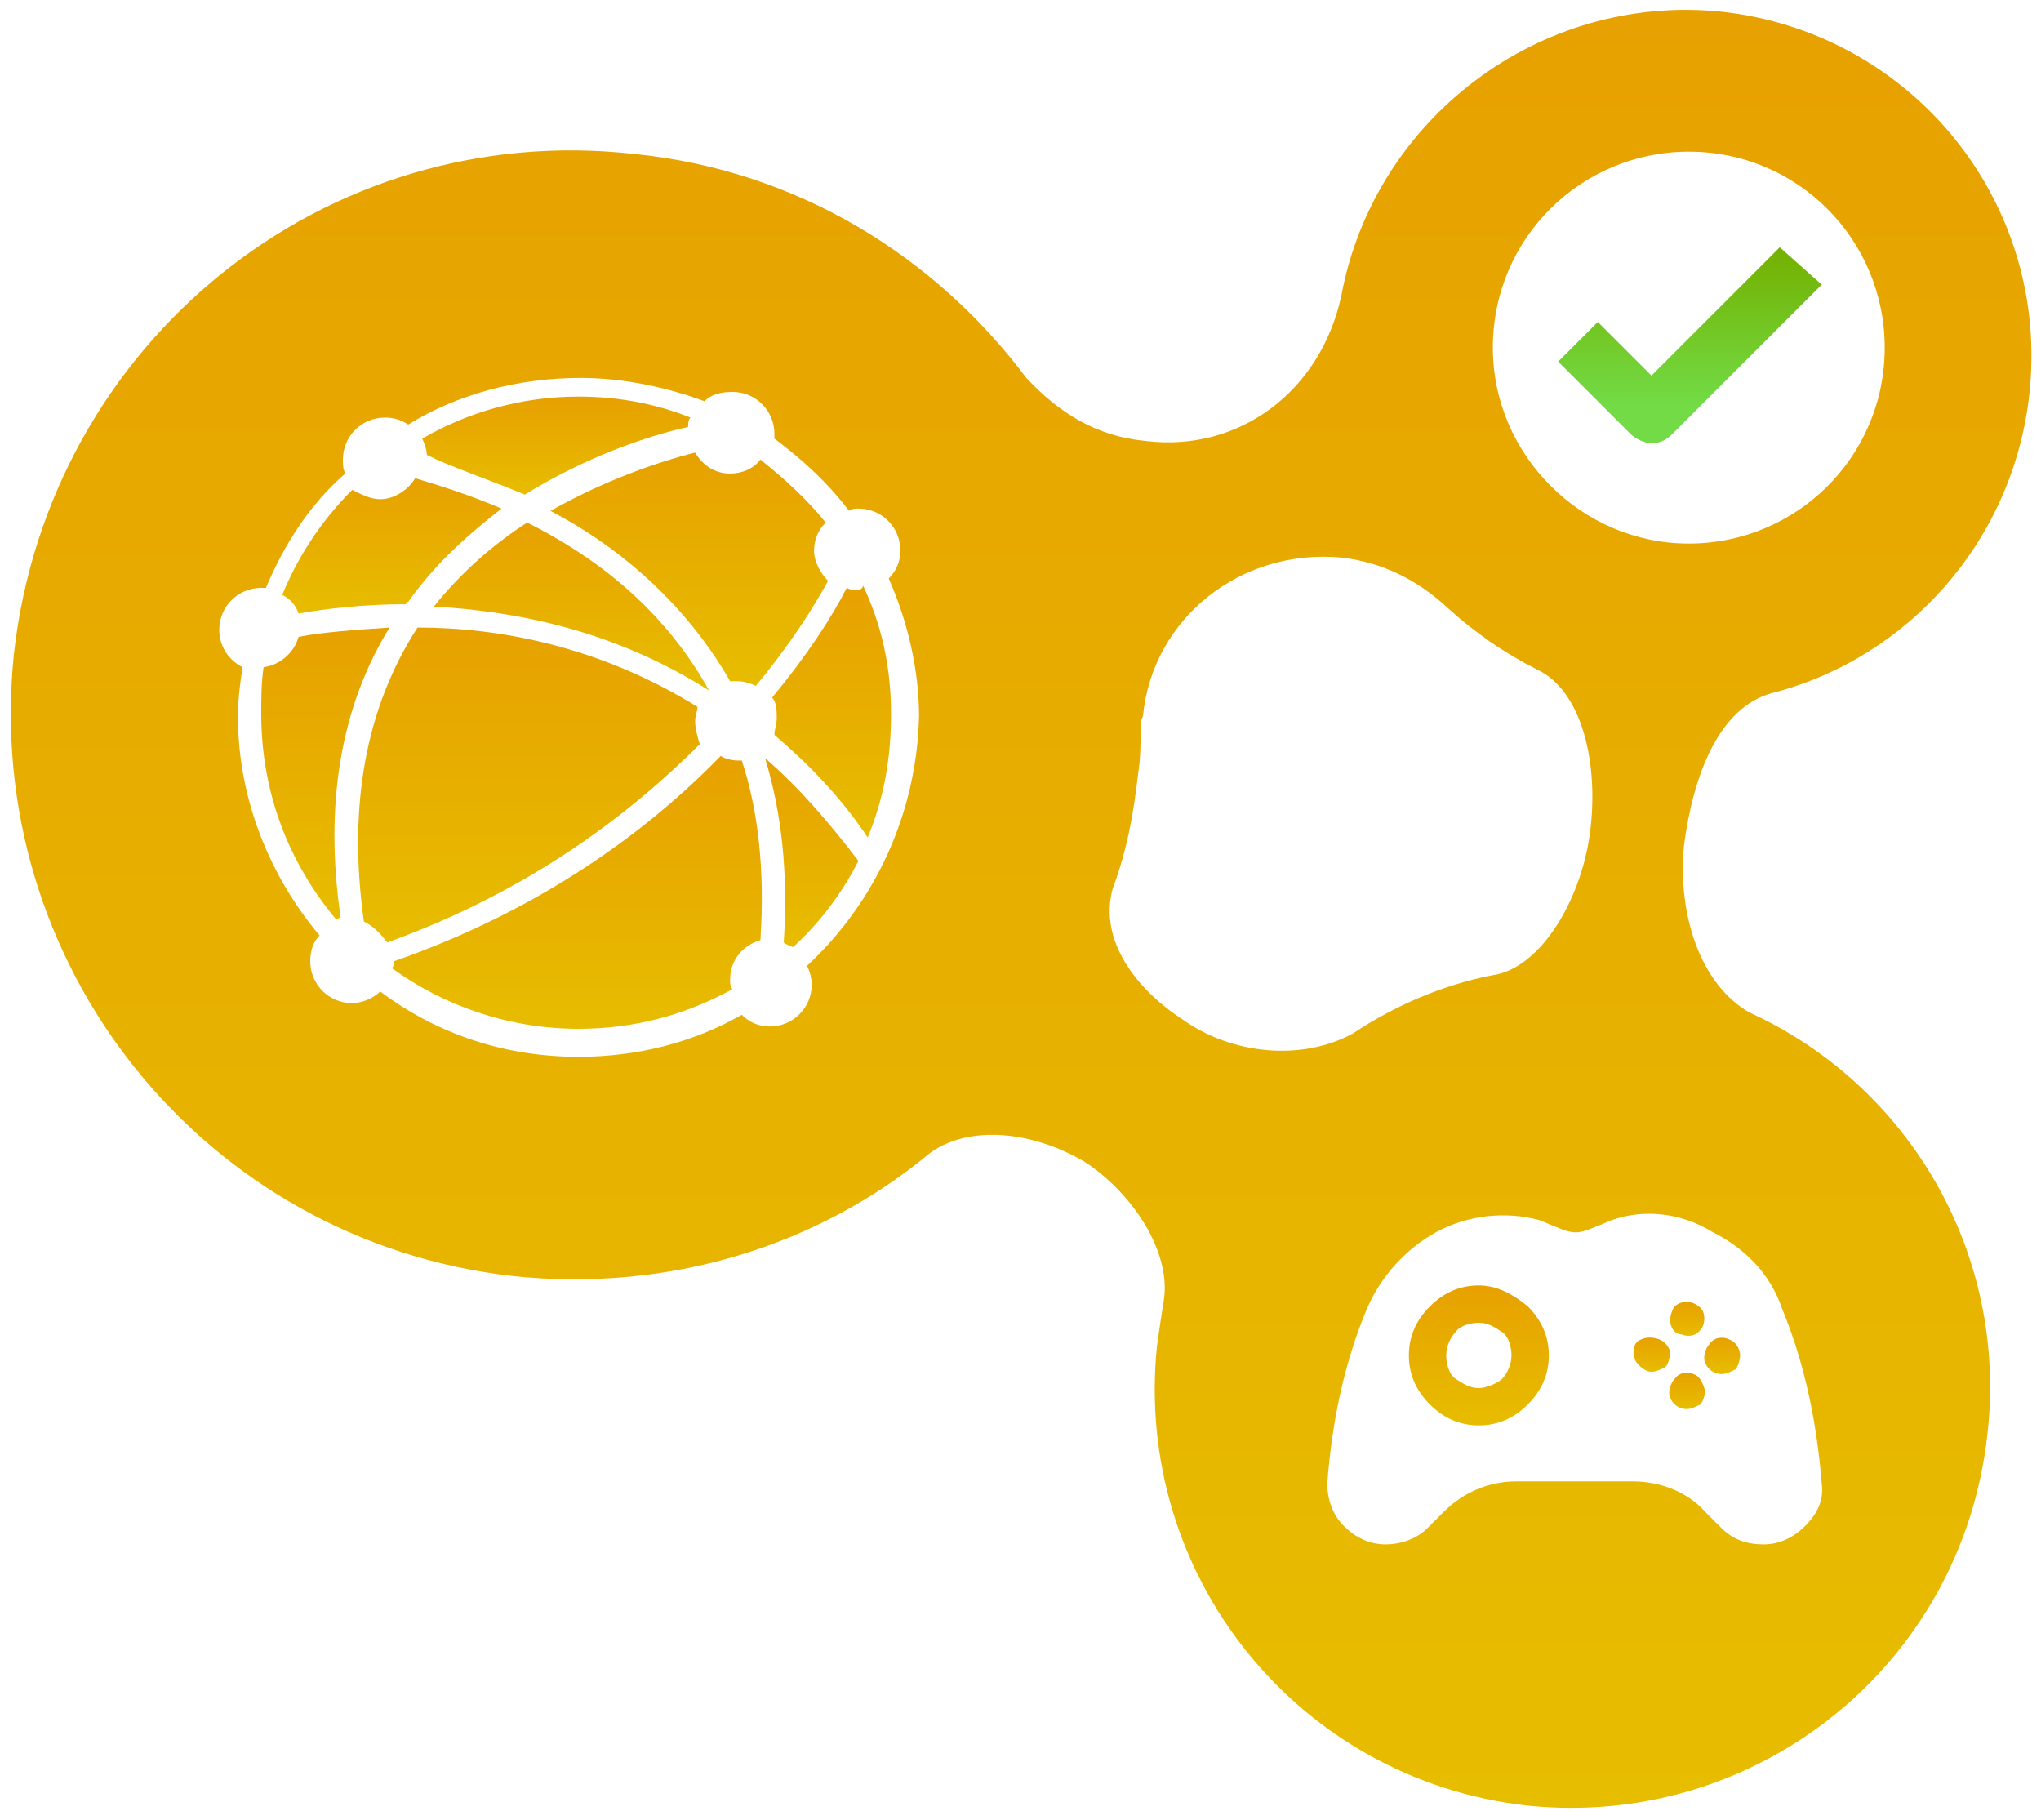 <?xml version="1.0" encoding="utf-8"?>
<!-- Generator: Adobe Illustrator 24.3.0, SVG Export Plug-In . SVG Version: 6.00 Build 0)  -->
<svg version="1.1" id="Layer_1" xmlns="http://www.w3.org/2000/svg" xmlns:xlink="http://www.w3.org/1999/xlink" x="0px" y="0px"
	 viewBox="0 0 87.5 78" style="enable-background:new 0 0 87.5 78;" xml:space="preserve">
<style type="text/css">
	.st0{fill:url(#SVGID_1_);}
	.st1{fill:url(#SVGID_2_);}
	.st2{fill:url(#SVGID_3_);}
	.st3{fill:url(#SVGID_4_);}
	.st4{fill:url(#SVGID_5_);}
	.st5{fill:url(#SVGID_6_);}
	.st6{fill:url(#SVGID_7_);}
	.st7{fill:url(#SVGID_8_);}
	.st8{fill:url(#SVGID_9_);}
	.st9{fill:url(#SVGID_10_);}
	.st10{fill:url(#SVGID_11_);}
	.st11{fill:url(#SVGID_12_);}
	.st12{fill:url(#SVGID_13_);}
	.st13{fill:url(#SVGID_14_);}
	.st14{fill:url(#SVGID_15_);}
	.st15{fill:url(#SVGID_16_);}
</style>
<g>
	<g>
		
			<linearGradient id="SVGID_1_" gradientUnits="userSpaceOnUse" x1="72.457" y1="60.858" x2="72.457" y2="69.347" gradientTransform="matrix(1 0 0 -1 0 80)">
			<stop  offset="0.218" style="stop-color:#72DB45"/>
			<stop  offset="1" style="stop-color:#74B000"/>
		</linearGradient>
		<path class="st0" d="M76.3,10.6l-5.5,5.5l-2.3-2.3l-1.7,1.7l3.1,3.1c0.2,0.2,0.6,0.4,0.9,0.4c0.3,0,0.6-0.1,0.9-0.4l6.4-6.4
			L76.3,10.6z"/>
		<g>
			
				<linearGradient id="SVGID_2_" gradientUnits="userSpaceOnUse" x1="23.754" y1="58.724" x2="23.754" y2="62.902" gradientTransform="matrix(1 0 0 -1 0 80)">
				<stop  offset="0" style="stop-color:#E7BD00"/>
				<stop  offset="1" style="stop-color:#E7A100"/>
			</linearGradient>
			<path class="st1" d="M22.5,21.2c2.6-1.6,5.2-2.5,7-2.9c0-0.1,0-0.3,0.1-0.4c-1.5-0.6-3.1-0.9-4.8-0.9c-2.5,0-4.8,0.7-6.7,1.8
				c0.1,0.2,0.2,0.5,0.2,0.7C19.3,20,20.8,20.5,22.5,21.2z"/>
			
				<linearGradient id="SVGID_3_" gradientUnits="userSpaceOnUse" x1="16.796" y1="53.664" x2="16.796" y2="59.439" gradientTransform="matrix(1 0 0 -1 0 80)">
				<stop  offset="0" style="stop-color:#E7BD00"/>
				<stop  offset="1" style="stop-color:#E7A100"/>
			</linearGradient>
			<path class="st2" d="M12.8,26.3c1.1-0.2,2.8-0.4,4.6-0.4c0-0.1,0.1-0.1,0.1-0.1c1.2-1.7,2.6-2.9,4-4c-1.4-0.6-2.7-1-3.7-1.3
				c-0.3,0.5-0.9,0.9-1.5,0.9c-0.4,0-0.8-0.2-1.2-0.4c-1.3,1.3-2.3,2.8-3,4.5C12.5,25.7,12.7,26,12.8,26.3z"/>
			
				<linearGradient id="SVGID_4_" gradientUnits="userSpaceOnUse" x1="29.485" y1="50.702" x2="29.485" y2="60.654" gradientTransform="matrix(1 0 0 -1 0 80)">
				<stop  offset="0" style="stop-color:#E7BD00"/>
				<stop  offset="1" style="stop-color:#E7A100"/>
			</linearGradient>
			<path class="st3" d="M31.3,29.2c0.1,0,0.2,0,0.3,0c0.3,0,0.6,0.1,0.8,0.2c1.5-1.8,2.5-3.4,3.1-4.5c-0.3-0.3-0.6-0.8-0.6-1.3
				s0.2-0.9,0.5-1.2c-0.8-1-1.8-1.9-2.8-2.7c-0.3,0.4-0.8,0.6-1.3,0.6c-0.7,0-1.2-0.4-1.5-0.9c-1.6,0.4-3.9,1.2-6.2,2.5
				C26.3,23.3,29.3,25.7,31.3,29.2z"/>
			
				<linearGradient id="SVGID_5_" gradientUnits="userSpaceOnUse" x1="24.489" y1="50.477" x2="24.489" y2="57.636" gradientTransform="matrix(1 0 0 -1 0 80)">
				<stop  offset="0" style="stop-color:#E7BD00"/>
				<stop  offset="1" style="stop-color:#E7A100"/>
			</linearGradient>
			<path class="st4" d="M22.6,22.4c-1.4,0.9-2.8,2.1-4,3.6c3.5,0.2,7.7,1,11.8,3.6l0,0C28.4,26,25.4,23.8,22.6,22.4z"/>
			
				<linearGradient id="SVGID_6_" gradientUnits="userSpaceOnUse" x1="13.976" y1="40.507" x2="13.976" y2="53.057" gradientTransform="matrix(1 0 0 -1 0 80)">
				<stop  offset="0" style="stop-color:#E7BD00"/>
				<stop  offset="1" style="stop-color:#E7A100"/>
			</linearGradient>
			<path class="st5" d="M12.8,27.3c-0.2,0.7-0.8,1.2-1.5,1.3c-0.1,0.7-0.1,1.3-0.1,2c0,3.4,1.2,6.4,3.2,8.8c0.1,0,0.2-0.1,0.2-0.1
				c-0.7-4.8,0-9,2.1-12.4C15.2,27,13.8,27.1,12.8,27.3z"/>
			
				<linearGradient id="SVGID_7_" gradientUnits="userSpaceOnUse" x1="34.757" y1="39.39" x2="34.757" y2="47.502" gradientTransform="matrix(1 0 0 -1 0 80)">
				<stop  offset="0" style="stop-color:#E7BD00"/>
				<stop  offset="1" style="stop-color:#E7A100"/>
			</linearGradient>
			<path class="st6" d="M32.8,32.5c0.7,2.3,1,4.9,0.8,7.9c0.1,0.1,0.2,0.1,0.4,0.2c1.1-1,2.1-2.3,2.8-3.7
				C35.5,35.2,34.2,33.7,32.8,32.5z"/>
			
				<linearGradient id="SVGID_8_" gradientUnits="userSpaceOnUse" x1="35.707" y1="44.051" x2="35.707" y2="54.779" gradientTransform="matrix(1 0 0 -1 0 80)">
				<stop  offset="0" style="stop-color:#E7BD00"/>
				<stop  offset="1" style="stop-color:#E7A100"/>
			</linearGradient>
			<path class="st7" d="M36.7,25.3c-0.1,0-0.2,0-0.4-0.1c-0.6,1.2-1.7,2.9-3.2,4.7c0.2,0.2,0.2,0.6,0.2,0.9c0,0.2-0.1,0.5-0.1,0.7
				c1.4,1.2,2.8,2.6,4,4.4c0.7-1.7,1-3.4,1-5.3c0-2-0.4-3.8-1.2-5.5C37,25.2,36.9,25.3,36.7,25.3z"/>
			
				<linearGradient id="SVGID_9_" gradientUnits="userSpaceOnUse" x1="43.741" y1="2.653" x2="43.741" y2="79.568" gradientTransform="matrix(1 0 0 -1 0 80)">
				<stop  offset="0" style="stop-color:#E7BD00"/>
				<stop  offset="1" style="stop-color:#E7A100"/>
			</linearGradient>
			<path class="st8" d="M76,29.7c5.8-1.5,10.3-6.5,11-12.8c0.9-8.2-5-15.5-13.2-16.4C66-0.3,58.9,5.1,57.5,12.7
				c-0.9,4.1-4.4,6.7-8.4,6.2c-2.1-0.2-3.7-1.2-5.1-2.7c-3.9-5.2-9.8-8.9-16.8-9.6C13.9,5.1,2.1,14.7,0.6,28
				C-0.8,41.3,8.7,53.2,22,54.7c6.7,0.7,13.1-1.3,17.9-5.3l0,0c1.7-1.2,4.4-0.9,6.6,0.4c2,1.3,3.7,3.8,3.4,5.9l0,0
				c-0.1,0.6-0.2,1.3-0.3,2c-1,9.8,6,18.6,15.9,19.7c9.8,1,18.6-6,19.7-15.9c0.9-7.8-3.4-15-10.2-18.1l0,0c-2.1-1.2-3.1-4.2-2.8-7.2
				C72.6,33.2,73.7,30.3,76,29.7z M34.6,41.4c0.1,0.2,0.2,0.5,0.2,0.8c0,1-0.8,1.8-1.8,1.8c-0.5,0-0.9-0.2-1.2-0.5
				c-2.1,1.2-4.5,1.8-7,1.8c-3.2,0-6.1-1-8.5-2.8C16,42.8,15.5,43,15.1,43c-1,0-1.8-0.8-1.8-1.8c0-0.4,0.1-0.8,0.4-1.1
				c-2.1-2.5-3.5-5.8-3.5-9.4c0-0.7,0.1-1.5,0.2-2.1c-0.6-0.3-1-0.9-1-1.6c0-1,0.8-1.8,1.8-1.8c0.1,0,0.1,0,0.2,0
				c0.8-1.9,1.9-3.6,3.4-4.9c-0.1-0.2-0.1-0.4-0.1-0.6c0-1,0.8-1.8,1.8-1.8c0.4,0,0.7,0.1,1,0.3c2.1-1.3,4.7-2,7.4-2
				c1.8,0,3.7,0.4,5.3,1c0.3-0.3,0.7-0.4,1.2-0.4c1,0,1.8,0.8,1.8,1.8c0,0.1,0,0.2,0,0.2c1.2,0.9,2.3,1.9,3.2,3.1
				c0.1-0.1,0.3-0.1,0.4-0.1c1,0,1.8,0.8,1.8,1.8c0,0.5-0.2,0.9-0.5,1.2c0.8,1.8,1.3,3.9,1.3,5.9C39.3,34.9,37.5,38.7,34.6,41.4z
				 M50.7,43.7c-2-1.3-3.6-3.4-3-5.6c0.6-1.6,0.9-3.2,1.1-5c0.1-0.6,0.1-1.3,0.1-1.9c0-0.2,0-0.3,0.1-0.5c0.4-4.2,4.2-7.2,8.5-6.8
				c1.8,0.2,3.3,1,4.5,2.1l0,0c1.2,1.1,2.5,2,3.9,2.7l0,0c1.9,0.9,2.6,3.9,2.3,6.7c-0.3,3-2.1,6.1-4.2,6.4l0,0
				c-2.1,0.4-4.2,1.3-6,2.5l0,0C55.8,45.5,52.8,45.2,50.7,43.7z M73.4,52.8c1.4,0.7,2.5,1.8,3,3.3c1,2.4,1.5,5,1.7,7.5
				c0.1,0.7-0.2,1.3-0.7,1.8c-0.5,0.5-1.1,0.8-1.8,0.8s-1.3-0.2-1.8-0.7l-0.7-0.7c-0.8-0.9-2-1.3-3.1-1.3h-5c-1.2,0-2.3,0.5-3.1,1.3
				l-0.7,0.7c-0.5,0.5-1.2,0.7-1.8,0.7c-0.7,0-1.3-0.3-1.8-0.8c-0.5-0.5-0.7-1.2-0.7-1.8c0.2-2.6,0.7-5.1,1.7-7.5
				c0.6-1.4,1.7-2.6,3-3.3c1.3-0.7,2.9-0.9,4.4-0.5c1.7,0.7,1.4,0.7,3.1,0C70.5,51.8,72.1,52,73.4,52.8z M64,14.9
				c0-4.7,3.8-8.4,8.4-8.4c4.7,0,8.4,3.8,8.4,8.4c0,4.7-3.8,8.4-8.4,8.4C67.8,23.3,64,19.5,64,14.9z"/>
			
				<linearGradient id="SVGID_10_" gradientUnits="userSpaceOnUse" x1="24.776" y1="35.769" x2="24.776" y2="47.497" gradientTransform="matrix(1 0 0 -1 0 80)">
				<stop  offset="0" style="stop-color:#E7BD00"/>
				<stop  offset="1" style="stop-color:#E7A100"/>
			</linearGradient>
			<path class="st9" d="M31.6,32.6c-0.2,0-0.6-0.1-0.7-0.2c-3.1,3.2-7.7,6.6-14,8.8c0,0.1,0,0.2-0.1,0.3c2.2,1.6,5,2.6,8,2.6
				c2.4,0,4.6-0.6,6.6-1.7c-0.1-0.1-0.1-0.3-0.1-0.4c0-0.9,0.6-1.5,1.3-1.7c0.2-3-0.1-5.6-0.8-7.7C31.7,32.6,31.7,32.6,31.6,32.6z"
				/>
			
				<linearGradient id="SVGID_11_" gradientUnits="userSpaceOnUse" x1="22.732" y1="39.647" x2="22.732" y2="53.057" gradientTransform="matrix(1 0 0 -1 0 80)">
				<stop  offset="0" style="stop-color:#E7BD00"/>
				<stop  offset="1" style="stop-color:#E7A100"/>
			</linearGradient>
			<path class="st10" d="M29.8,30.9c0-0.2,0.1-0.4,0.1-0.6c-4.2-2.6-8.5-3.4-12-3.4c-2.2,3.4-3,7.6-2.3,12.6c0.4,0.2,0.7,0.5,1,0.9
				c6.1-2.2,10.4-5.5,13.4-8.5C29.9,31.6,29.8,31.2,29.8,30.9z"/>
		</g>
		
			<linearGradient id="SVGID_12_" gradientUnits="userSpaceOnUse" x1="70.801" y1="21.155" x2="70.801" y2="22.659" gradientTransform="matrix(1 0 0 -1 0 80)">
			<stop  offset="0" style="stop-color:#E7BD00"/>
			<stop  offset="1" style="stop-color:#E7A100"/>
		</linearGradient>
		<path class="st11" d="M71.1,57.4c-0.3-0.1-0.6-0.1-0.9,0.1C70,57.7,70,58,70.1,58.3c0.1,0.2,0.4,0.5,0.7,0.5
			c0.2,0,0.4-0.1,0.6-0.2c0.1-0.1,0.2-0.4,0.2-0.6C71.6,57.8,71.4,57.5,71.1,57.4z"/>
		
			<linearGradient id="SVGID_13_" gradientUnits="userSpaceOnUse" x1="72.313" y1="22.681" x2="72.313" y2="24.174" gradientTransform="matrix(1 0 0 -1 0 80)">
			<stop  offset="0" style="stop-color:#E7BD00"/>
			<stop  offset="1" style="stop-color:#E7A100"/>
		</linearGradient>
		<path class="st12" d="M72.1,57.2c0.2,0.1,0.6,0.1,0.8-0.2c0.2-0.2,0.2-0.6,0.1-0.8c-0.1-0.2-0.4-0.4-0.7-0.4
			c-0.2,0-0.4,0.1-0.5,0.2c-0.1,0.1-0.2,0.4-0.2,0.6C71.6,56.9,71.8,57.2,72.1,57.2z"/>
		
			<linearGradient id="SVGID_14_" gradientUnits="userSpaceOnUse" x1="72.334" y1="19.648" x2="72.334" y2="21.159" gradientTransform="matrix(1 0 0 -1 0 80)">
			<stop  offset="0" style="stop-color:#E7BD00"/>
			<stop  offset="1" style="stop-color:#E7A100"/>
		</linearGradient>
		<path class="st13" d="M72.6,58.9c-0.2-0.1-0.6-0.1-0.8,0.2c-0.2,0.2-0.3,0.6-0.2,0.8c0.1,0.3,0.4,0.5,0.7,0.5
			c0.2,0,0.4-0.1,0.6-0.2c0.1-0.1,0.2-0.4,0.2-0.6C73,59.3,72.9,59,72.6,58.9z"/>
		
			<linearGradient id="SVGID_15_" gradientUnits="userSpaceOnUse" x1="63.353" y1="18.862" x2="63.353" y2="24.89" gradientTransform="matrix(1 0 0 -1 0 80)">
			<stop  offset="0" style="stop-color:#E7BD00"/>
			<stop  offset="1" style="stop-color:#E7A100"/>
		</linearGradient>
		<path class="st14" d="M63.4,55.1c-0.8,0-1.5,0.3-2.1,0.9c-0.6,0.6-0.9,1.3-0.9,2.1s0.3,1.5,0.9,2.1c0.6,0.6,1.3,0.9,2.1,0.9
			c0.8,0,1.5-0.3,2.1-0.9c0.6-0.6,0.9-1.3,0.9-2.1s-0.3-1.5-0.9-2.1C64.9,55.5,64.2,55.1,63.4,55.1z M64.4,59.1
			c-0.2,0.2-0.7,0.4-1,0.4c-0.4,0-0.7-0.2-1-0.4c-0.3-0.2-0.4-0.7-0.4-1c0-0.4,0.2-0.8,0.4-1c0.2-0.3,0.7-0.4,1-0.4
			c0.4,0,0.7,0.2,1,0.4c0.3,0.2,0.4,0.7,0.4,1C64.8,58.5,64.6,58.9,64.4,59.1z"/>
		
			<linearGradient id="SVGID_16_" gradientUnits="userSpaceOnUse" x1="73.805" y1="21.155" x2="73.805" y2="22.666" gradientTransform="matrix(1 0 0 -1 0 80)">
			<stop  offset="0" style="stop-color:#E7BD00"/>
			<stop  offset="1" style="stop-color:#E7A100"/>
		</linearGradient>
		<path class="st15" d="M74.1,57.4c-0.2-0.1-0.6-0.1-0.8,0.2c-0.2,0.2-0.3,0.6-0.2,0.8c0.1,0.3,0.4,0.5,0.7,0.5
			c0.2,0,0.4-0.1,0.6-0.2c0.1-0.1,0.2-0.4,0.2-0.6C74.6,57.8,74.4,57.5,74.1,57.4z"/>
	</g>
</g>
</svg>
